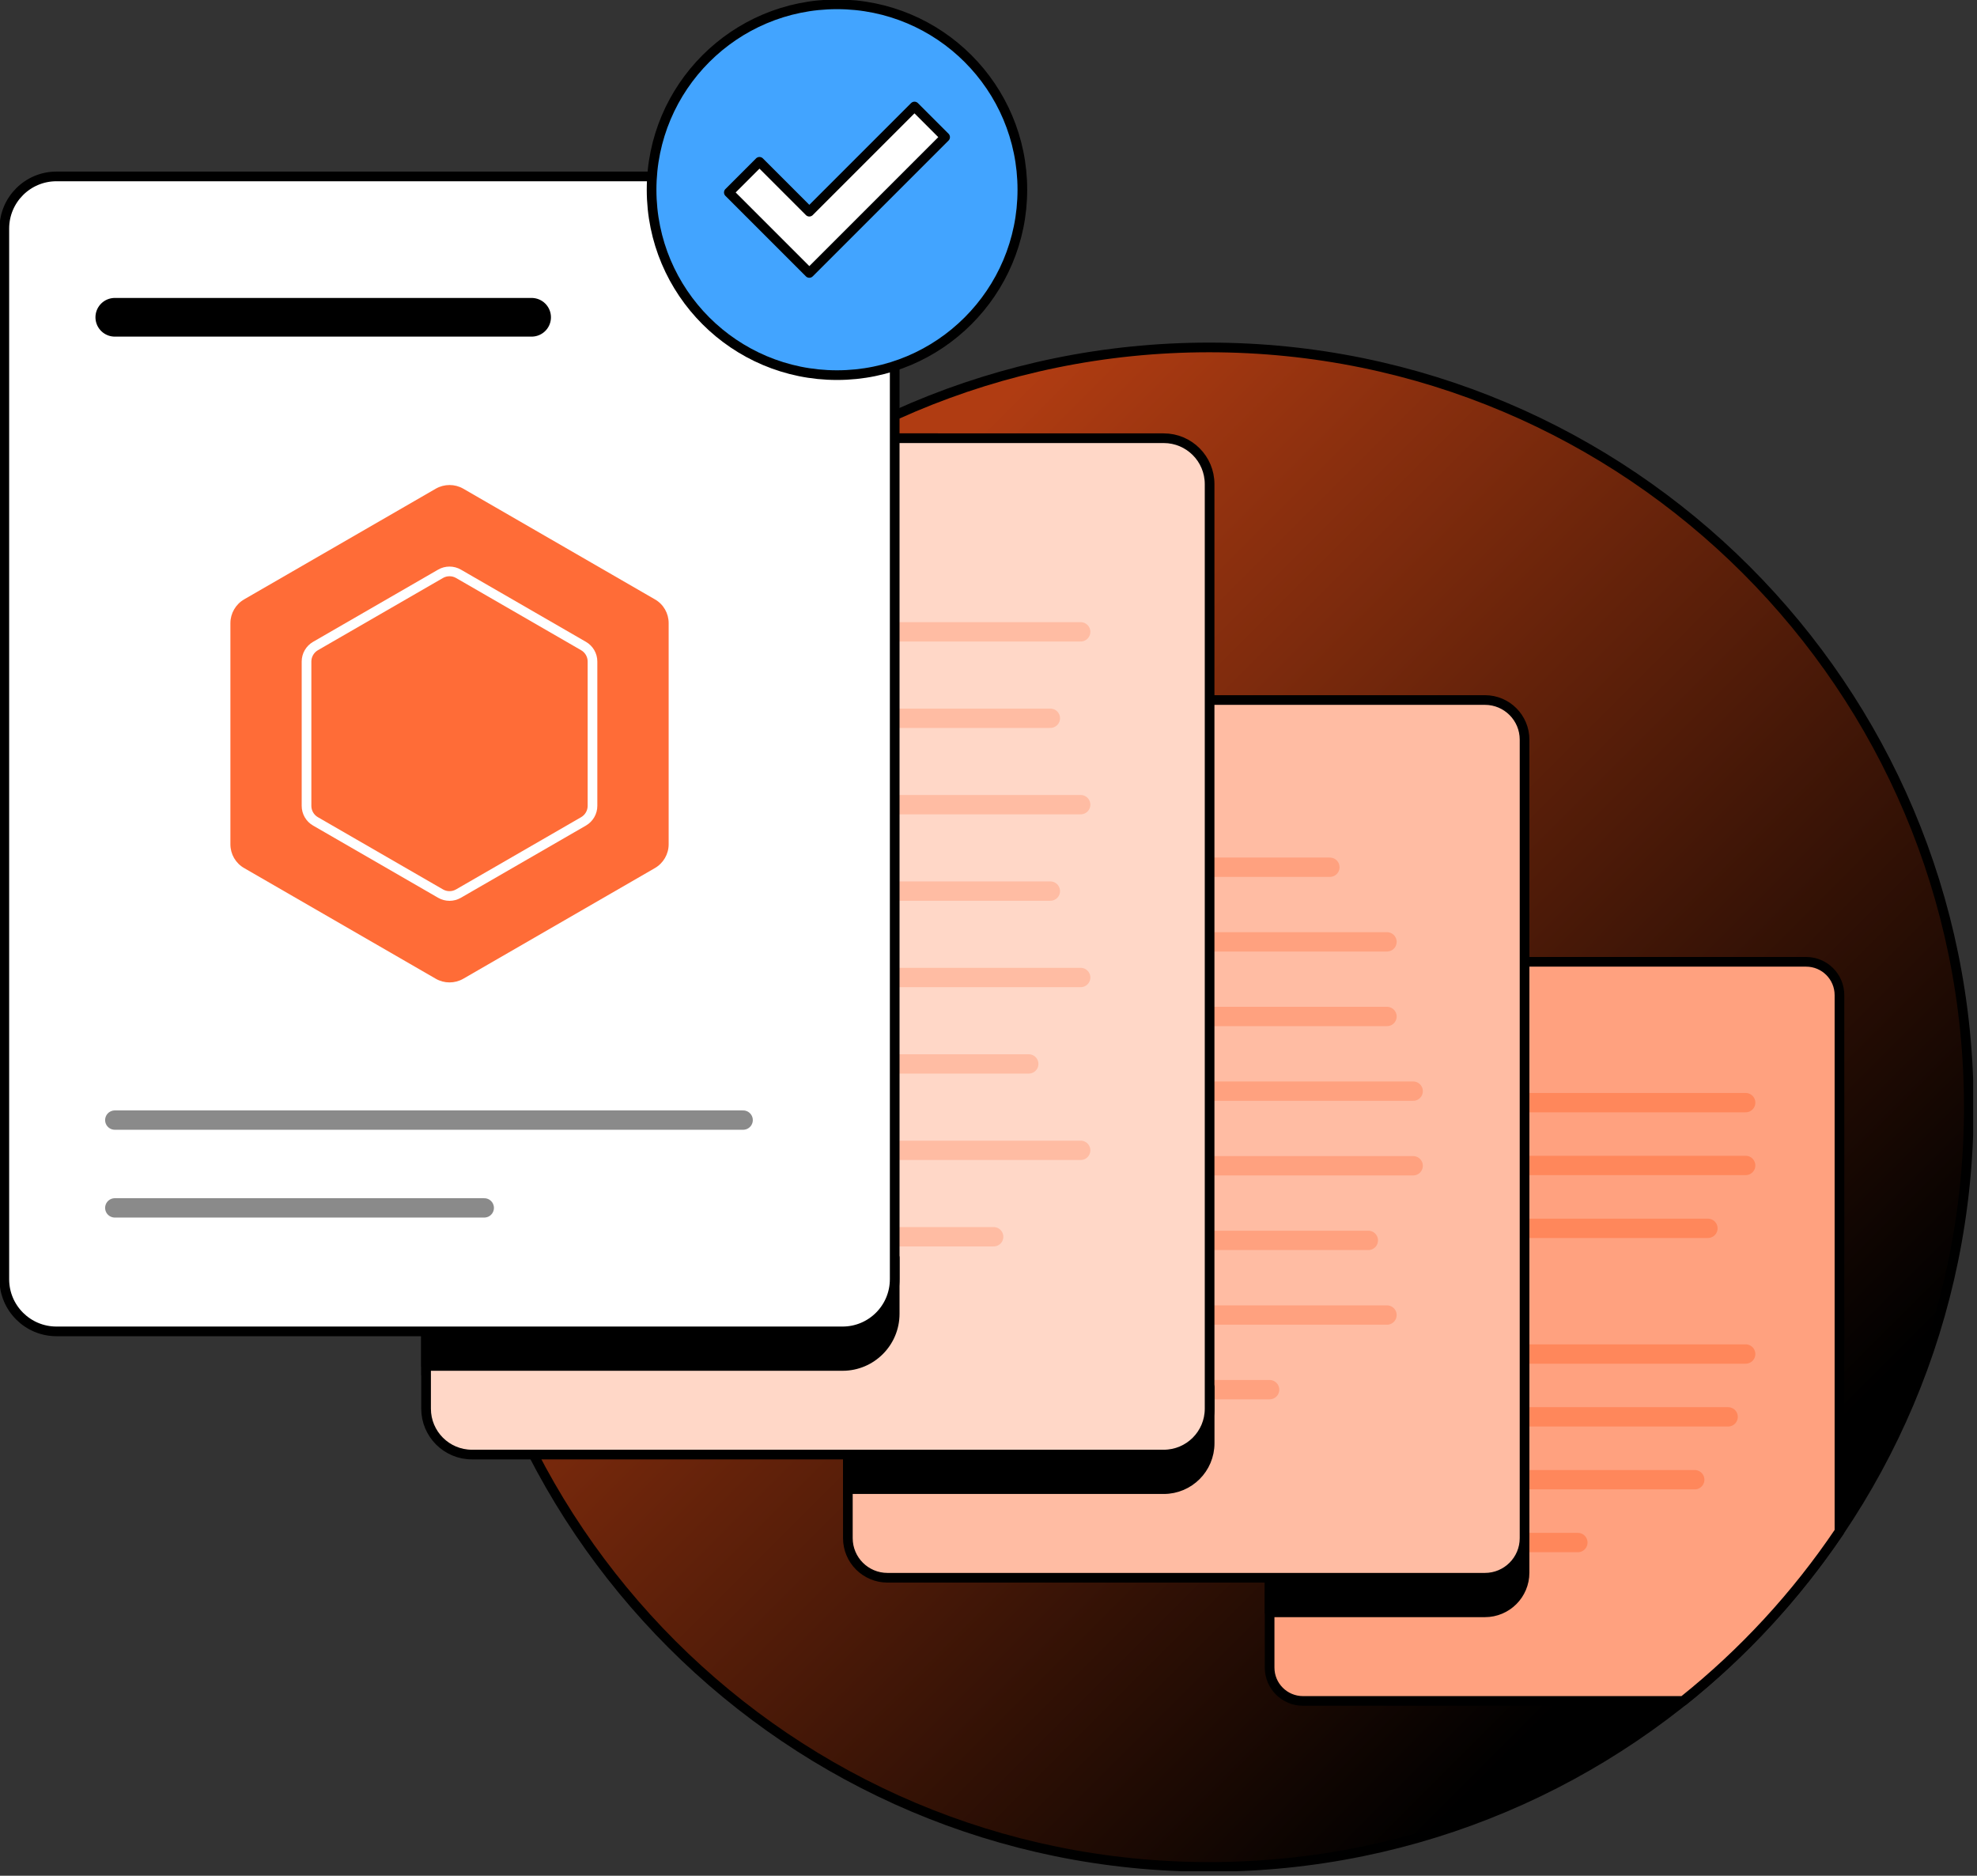 <svg width="409" height="388" viewBox="0 0 409 388" fill="none" xmlns="http://www.w3.org/2000/svg">
<rect x="0" y="0" width="409" height="388" fill="#333333" stroke="none"/>
<g clip-path="url(#clip0_225_5102)">
<path d="M250.152 386.177C336.946 386.177 407.306 315.817 407.306 229.023C407.306 142.229 336.946 71.869 250.152 71.869C163.358 71.869 92.998 142.229 92.998 229.023C92.998 315.817 163.358 386.177 250.152 386.177Z" fill="url(#paint0_linear_225_5102)" stroke="black" stroke-width="2" stroke-miterlimit="10"/>
<path d="M380.546 205.856V316.784C371.6 330.048 360.686 341.881 348.218 351.847H269.565C265.749 351.847 262.656 348.763 262.656 344.947V205.856C262.656 202.04 265.749 198.956 269.565 198.956H373.646C377.463 198.956 380.546 202.04 380.546 205.856Z" fill="#FFA17F" stroke="black" stroke-width="2" stroke-linecap="round" stroke-linejoin="round"/>
<path d="M282.061 228.085H361.143" stroke="#FF875B" stroke-width="4" stroke-linecap="round" stroke-linejoin="round"/>
<path d="M282.061 241.08H361.143" stroke="#FF875B" stroke-width="4" stroke-linecap="round" stroke-linejoin="round"/>
<path d="M282.061 254.085H353.331" stroke="#FF875B" stroke-width="4" stroke-linecap="round" stroke-linejoin="round"/>
<path d="M282.061 280.085H361.143" stroke="#FF875B" stroke-width="4" stroke-linecap="round" stroke-linejoin="round"/>
<path d="M282.061 293.081H357.514" stroke="#FF875B" stroke-width="4" stroke-linecap="round" stroke-linejoin="round"/>
<path d="M282.061 306.085H350.605" stroke="#FF875B" stroke-width="4" stroke-linecap="round" stroke-linejoin="round"/>
<path d="M282.061 319.081H326.428" stroke="#FF875B" stroke-width="4" stroke-linecap="round" stroke-linejoin="round"/>
<path d="M315.398 313.7V325.32C315.398 329.851 311.725 333.516 307.202 333.516H262.656V321.896H307.202C311.725 321.896 315.398 318.232 315.398 313.7Z" fill="black" stroke="black" stroke-width="2" stroke-linecap="round" stroke-linejoin="round"/>
<path d="M259.189 144.802V300.329C259.189 305.576 254.934 309.821 249.697 309.821H175.405V152.998C175.405 148.467 179.079 144.802 183.601 144.802H259.189Z" fill="#FFD7C7" stroke="black" stroke-width="2" stroke-linecap="round" stroke-linejoin="round"/>
<path d="M194.031 90.647V273.551C194.031 279.513 189.205 284.339 183.243 284.339H88.154V100.139C88.154 94.902 92.399 90.647 97.646 90.647H194.031Z" fill="white" stroke="black" stroke-width="2" stroke-linecap="round" stroke-linejoin="round"/>
<path d="M307.203 144.802H183.601C179.075 144.802 175.405 148.471 175.405 152.998V318.169C175.405 322.696 179.075 326.365 183.601 326.365H307.203C311.729 326.365 315.399 322.696 315.399 318.169V152.998C315.399 148.471 311.729 144.802 307.203 144.802Z" fill="#FFBCA3" stroke="black" stroke-width="2" stroke-linecap="round" stroke-linejoin="round"/>
<path d="M198.438 179.391H275.125" stroke="#FFA17F" stroke-width="4" stroke-linecap="round" stroke-linejoin="round"/>
<path d="M198.438 194.827H286.94" stroke="#FFA17F" stroke-width="4" stroke-linecap="round" stroke-linejoin="round"/>
<path d="M198.438 210.263H286.94" stroke="#FFA17F" stroke-width="4" stroke-linecap="round" stroke-linejoin="round"/>
<path d="M198.438 225.707H292.357" stroke="#FFA17F" stroke-width="4" stroke-linecap="round" stroke-linejoin="round"/>
<path d="M198.438 241.143H292.357" stroke="#FFA17F" stroke-width="4" stroke-linecap="round" stroke-linejoin="round"/>
<path d="M198.438 256.579H283.079" stroke="#FFA17F" stroke-width="4" stroke-linecap="round" stroke-linejoin="round"/>
<path d="M198.438 272.023H286.94" stroke="#FFA17F" stroke-width="4" stroke-linecap="round" stroke-linejoin="round"/>
<path d="M198.438 287.459H262.656" stroke="#FFA17F" stroke-width="4" stroke-linecap="round" stroke-linejoin="round"/>
<path d="M250.251 286.923V298.542C250.251 303.788 245.996 308.034 240.759 308.034H175.405V296.415H240.759C245.996 296.415 250.251 292.169 250.251 286.923Z" fill="black" stroke="black" stroke-width="2" stroke-linecap="round" stroke-linejoin="round"/>
<path d="M240.75 90.647H97.637C92.395 90.647 88.145 94.897 88.145 100.139V291.391C88.145 296.634 92.395 300.883 97.637 300.883H240.75C245.992 300.883 250.242 296.634 250.242 291.391V100.139C250.242 94.897 245.992 90.647 240.75 90.647Z" fill="#FFD7C7" stroke="black" stroke-width="2" stroke-linecap="round" stroke-linejoin="round"/>
<path d="M114.824 130.698H223.571" stroke="#FFBCA3" stroke-width="4" stroke-linecap="round" stroke-linejoin="round"/>
<path d="M114.824 148.574H217.297" stroke="#FFBCA3" stroke-width="4" stroke-linecap="round" stroke-linejoin="round"/>
<path d="M114.824 166.449H223.571" stroke="#FFBCA3" stroke-width="4" stroke-linecap="round" stroke-linejoin="round"/>
<path d="M114.824 184.325H217.297" stroke="#FFBCA3" stroke-width="4" stroke-linecap="round" stroke-linejoin="round"/>
<path d="M114.824 202.201H223.571" stroke="#FFBCA3" stroke-width="4" stroke-linecap="round" stroke-linejoin="round"/>
<path d="M114.824 220.076H212.828" stroke="#FFBCA3" stroke-width="4" stroke-linecap="round" stroke-linejoin="round"/>
<path d="M114.824 237.952H223.571" stroke="#FFBCA3" stroke-width="4" stroke-linecap="round" stroke-linejoin="round"/>
<path d="M114.824 255.828H205.57" stroke="#FFBCA3" stroke-width="4" stroke-linecap="round" stroke-linejoin="round"/>
<path d="M185.094 260.145V271.764C185.094 277.726 180.267 282.552 174.306 282.552H88.154V270.933H174.306C180.267 270.933 185.094 266.106 185.094 260.145Z" fill="black" stroke="black" stroke-width="2" stroke-linecap="round" stroke-linejoin="round"/>
<path d="M174.306 275.402H11.681C5.729 275.402 0.894 270.575 0.894 264.614V47.281C0.894 41.328 5.72 36.493 11.681 36.493H174.306C180.258 36.493 185.094 41.32 185.094 47.281V264.614C185.094 270.566 180.267 275.402 174.306 275.402Z" fill="white" stroke="black" stroke-width="2" stroke-linecap="round" stroke-linejoin="round"/>
<path d="M47.666 128.893V174.654C47.666 176.683 48.738 178.56 50.517 179.57L90.156 202.46C91.908 203.47 94.08 203.47 95.841 202.46L135.48 179.57C137.232 178.56 138.331 176.674 138.331 174.654V128.893C138.331 126.864 137.258 124.987 135.48 123.977L95.841 101.087C94.089 100.077 91.917 100.077 90.156 101.087L50.517 123.977C48.765 124.987 47.666 126.873 47.666 128.893Z" fill="#FF6C37"/>
<path d="M63.414 136.838V166.7C63.414 168.022 64.12 169.247 65.273 169.908L91.139 184.843C92.283 185.505 93.704 185.505 94.849 184.843L120.715 169.908C121.859 169.247 122.574 168.022 122.574 166.7V136.838C122.574 135.516 121.868 134.291 120.715 133.63L94.849 118.695C93.704 118.033 92.283 118.033 91.139 118.695L65.273 133.63C64.129 134.291 63.414 135.516 63.414 136.838Z" stroke="white" stroke-width="2" stroke-linecap="round" stroke-linejoin="round"/>
<path d="M23.748 65.631H109.98" stroke="black" stroke-width="8" stroke-linecap="round" stroke-linejoin="round"/>
<path d="M23.748 231.696H153.74" stroke="#8A8A8A" stroke-width="4" stroke-linecap="round" stroke-linejoin="round"/>
<path d="M23.748 249.857H100.184" stroke="#8A8A8A" stroke-width="4" stroke-linecap="round" stroke-linejoin="round"/>
<path d="M211.505 39.246C211.505 18.065 194.334 0.894 173.153 0.894C151.971 0.894 134.8 18.065 134.8 39.246C134.8 60.427 151.971 77.598 173.153 77.598C194.334 77.598 211.505 60.427 211.505 39.246Z" fill="#42A4FF" stroke="black" stroke-width="2" stroke-miterlimit="10"/>
<path d="M167.432 56.46L150.781 39.809L157.118 33.472L167.432 43.786L189.187 22.032L195.524 28.369L167.432 56.46Z" fill="white" stroke="black" stroke-width="2" stroke-linecap="round" stroke-linejoin="round"/>
</g>
<defs>
<linearGradient id="paint0_linear_225_5102" x1="155.629" y1="134.5" x2="348.129" y2="327" gradientUnits="userSpaceOnUse">
<stop stop-color="#B03C12"/>
<stop offset="1"/>
</linearGradient>
<clipPath id="clip0_225_5102">
<rect width="408.2" height="387.08" fill="white"/>
</clipPath>
</defs>
</svg>
